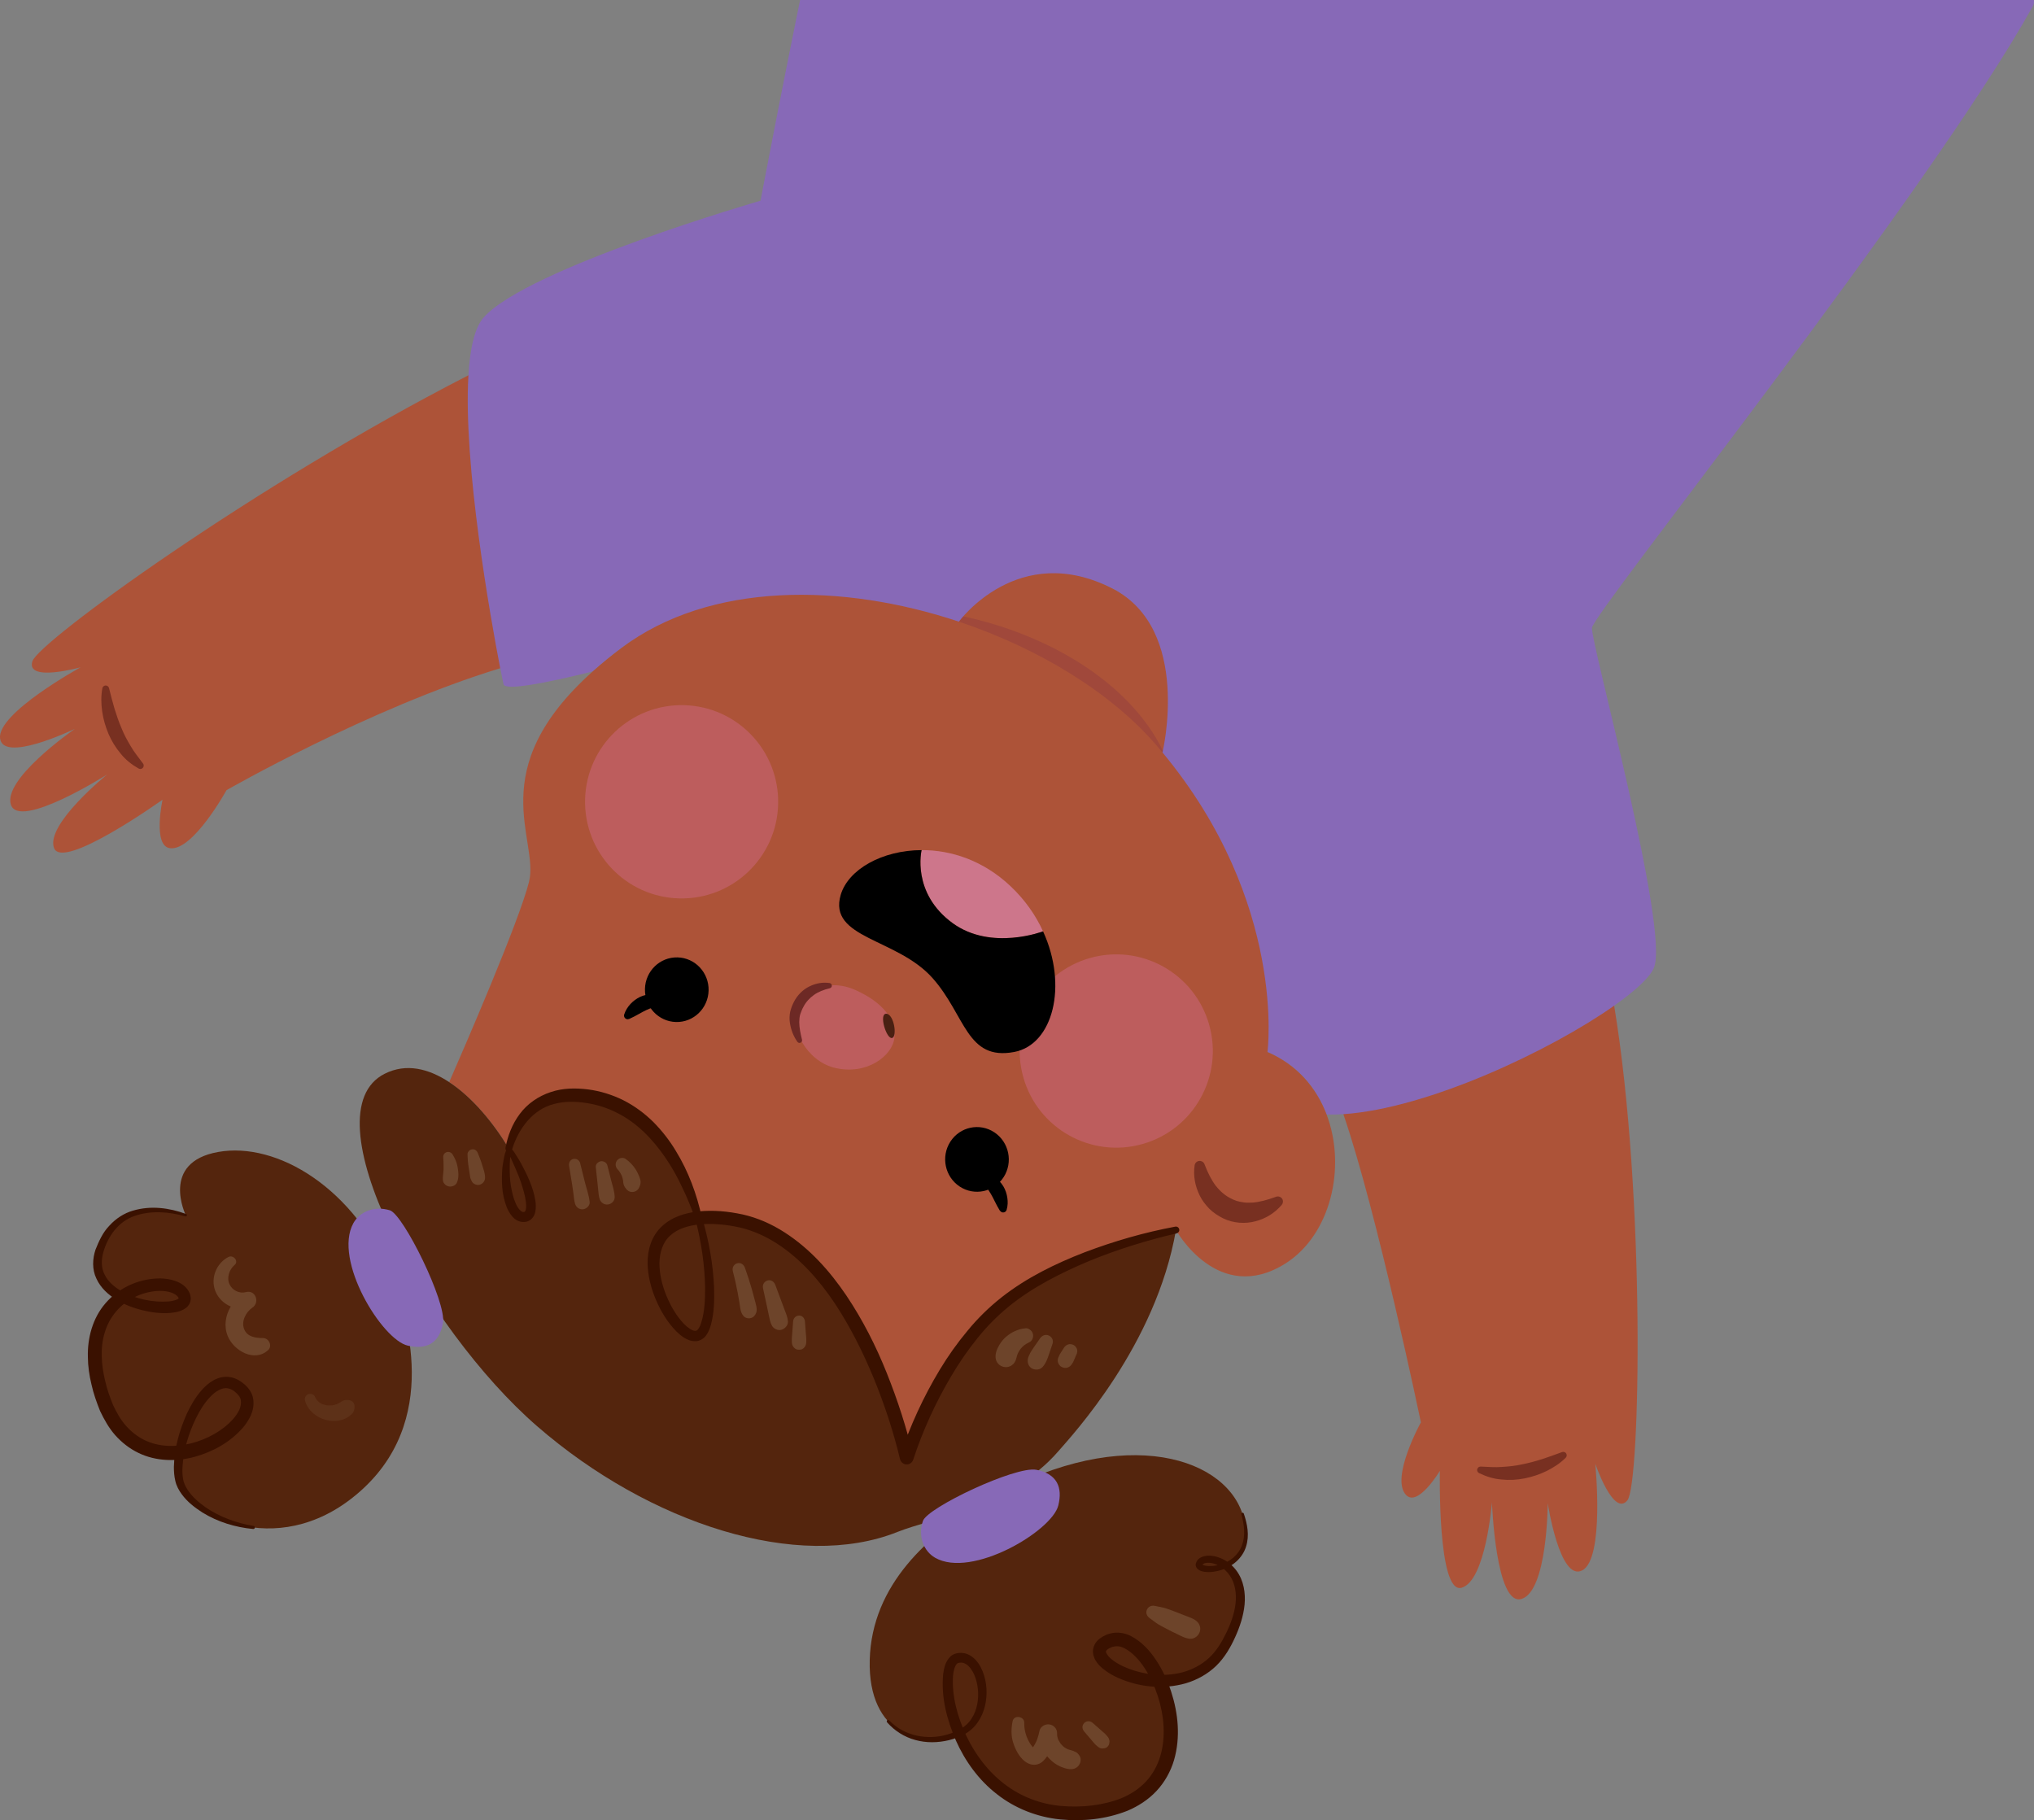 <svg width="219" height="196" viewBox="0 0 219 196" fill="none" xmlns="http://www.w3.org/2000/svg">
<rect x="0" y="0" width="219" height="196" fill="#808080" stroke="none"/>
<g clip-path="url(#clip0)">
<path d="M131.956 168.553C133.475 167.869 134.825 166.226 133.782 163.016C131.664 156.511 119.978 153.285 105.56 161.94C100.166 165.181 93.851 170.511 93.643 178.744C93.436 186.838 99.36 188.443 103.258 186.639C105.215 191.3 109.68 196.077 117.653 195.155C126.907 194.088 127.167 186.162 124.85 180.994C127.497 181.048 130.321 180.08 131.971 177.116C134.587 172.408 133.498 169.705 131.956 168.553Z" fill="#54250D"/>
<path d="M23.495 124.033C17.211 125.147 20.004 130.845 20.004 130.845C20.004 130.845 12.799 128.103 10.712 134.693C9.967 137.058 11.287 138.694 13.144 139.669C10.765 141.374 9.116 144.807 11.072 150.559C12.722 155.405 16.137 156.757 19.352 156.403C19.129 157.686 19.122 158.869 19.39 159.706C20.572 163.315 30.532 168.299 39.172 160.213C47.804 152.126 43.238 140.276 42.241 137.803C38.22 127.858 29.78 122.912 23.495 124.033Z" fill="#54250D"/>
<path d="M173.797 108.282C177.204 128.933 176.606 159.79 175.232 161.526C173.751 163.415 171.764 157.609 171.764 157.609C171.764 157.609 172.784 167.823 170.36 169.083C167.935 170.35 166.646 161.848 166.646 161.848C166.646 161.848 166.623 171.264 163.838 172.155C161.045 173.045 160.638 161.764 160.638 161.764C160.638 161.764 159.97 170.25 157.361 170.957C154.76 171.663 155.029 158.369 155.029 158.369C155.029 158.369 152.642 162.355 151.369 160.942C149.696 159.099 152.988 153.147 152.988 153.147C152.988 153.147 148.246 130.407 144.639 119.963C154.453 109.05 166.224 104.711 173.797 108.282Z" fill="#AD5338"/>
<path d="M8.049 78.484C7.581 78.7 0.322 82.132 0.008 79.498C-0.322 76.779 8.678 71.849 8.678 71.849C8.678 71.849 2.77 73.493 3.484 71.204C4.144 69.092 27.516 52.143 50.436 40.408C57.173 48.341 57.173 61.719 53.858 71.949C39.778 76.242 24.385 85.081 24.385 85.081C24.385 85.081 20.771 91.663 18.3 91.325C16.413 91.072 17.503 86.103 17.503 86.103C17.503 86.103 6.691 93.836 5.809 91.287C4.918 88.737 11.533 83.392 11.533 83.392C11.533 83.392 2.01 89.428 1.166 86.617C0.345 83.899 7.619 78.784 8.049 78.484Z" fill="#AD5338"/>
<path d="M144.639 119.963C144.018 120.001 143.412 120.017 142.836 120.001C141.746 117.129 139.659 114.641 136.467 113.274C136.467 113.274 135.953 98.659 122.502 82.455C122.502 82.455 128.357 67.787 119.809 63.386C109.627 58.141 101.224 70.091 101.224 70.091C87.275 68.125 76.448 62.618 66.933 69.753C65.774 70.621 64.739 71.473 63.818 72.295C58.807 73.539 54.395 74.399 54.219 73.677C54.173 73.485 54.042 72.878 53.866 71.949H53.858C52.799 66.496 49.86 49.939 50.436 40.408C50.605 37.521 51.103 35.278 52.07 34.188C56.766 28.881 81.888 21.608 81.888 21.608C81.888 21.608 93.574 -40.367 96.697 -41.343C101.37 -42.802 120.438 -49.529 167.659 -33.617C184.333 -27.995 221.233 -3.589 218.893 0.635C207.667 20.848 171.518 65.997 171.403 67.602C171.281 69.207 179.744 99.988 178.087 104.173C177.688 105.187 176.115 106.646 173.797 108.282C166.999 113.082 153.755 119.356 144.639 119.963Z" fill="#8769B7"/>
<path d="M142.836 120.002C141.746 117.129 139.659 114.641 136.467 113.274C136.467 113.274 138.616 97.223 125.165 81.019C125.165 81.019 128.357 67.787 119.809 63.386C109.627 58.141 103.243 66.934 103.243 66.934C90.712 62.757 76.448 62.618 66.933 69.753C65.774 70.621 64.739 71.473 63.818 72.295C51.894 82.962 58.094 90.388 56.958 94.95C55.899 99.197 49.96 112.867 48.364 116.515C50.889 118.174 53.175 120.969 54.786 123.665C55.654 120.117 58.362 116.891 64.224 118.204C70.14 119.533 73.586 125.377 75.22 131.145C75.22 131.145 75.22 131.145 75.228 131.145C76.118 131.053 77.154 131.068 78.351 131.206C92.393 132.842 97.626 156.964 97.626 156.964C97.626 156.964 100.825 146.428 107.747 140.56C114.66 134.701 126.615 132.443 126.615 132.443C126.615 132.443 131.158 140.614 138.409 136.037C143.235 132.988 145.008 125.723 142.836 120.002Z" fill="#AD5338"/>
<path d="M107.747 140.56C100.825 146.427 97.626 156.964 97.626 156.964C97.626 156.964 92.393 132.842 78.351 131.206C77.154 131.068 76.118 131.052 75.228 131.144C75.22 131.144 75.22 131.144 75.22 131.144C73.586 125.377 70.14 119.533 64.224 118.204C58.362 116.891 55.654 120.116 54.786 123.664C53.175 120.969 50.889 118.173 48.364 116.515C46.131 115.04 43.722 114.456 41.427 115.608C33.087 119.786 45.663 143.002 57.833 153.562C70.002 164.129 86.001 169.198 96.636 164.943C100.388 163.446 108.836 162.155 113.931 156.28C115.489 154.483 124.466 144.837 126.615 132.442C126.615 132.442 114.66 134.7 107.747 140.56Z" fill="#54250D"/>
<path opacity="0.13" d="M103.711 66.366C103.404 66.719 103.243 66.934 103.243 66.934C111.844 69.806 119.617 74.575 124.474 80.205C124.712 80.473 124.942 80.75 125.165 81.019C125.165 81.019 125.18 80.95 125.211 80.827C121.52 73.293 112.566 68.247 103.711 66.366Z" fill="#48004E"/>
<path d="M54.825 123.918C54.848 124.095 54.925 124.225 54.948 124.31C54.963 124.371 54.932 124.555 54.925 124.724C54.886 125.055 54.886 125.393 54.879 125.723C54.871 126.383 54.909 127.051 55.009 127.696C55.124 128.342 55.262 128.979 55.515 129.54C55.73 130.108 56.168 130.576 56.398 130.492C56.513 130.477 56.536 130.477 56.613 130.238C56.666 130.023 56.659 129.709 56.62 129.409C56.551 128.795 56.359 128.15 56.16 127.52C55.96 126.882 55.7 126.26 55.431 125.646C55.3 125.331 55.162 125.024 55.017 124.717L54.909 124.486C54.886 124.44 54.871 124.394 54.863 124.34C54.848 124.241 54.863 124.087 54.825 123.918ZM54.748 123.411C54.879 123.534 55.07 123.68 55.231 123.88C55.316 123.979 55.385 124.079 55.446 124.179L55.584 124.402C55.769 124.694 55.953 124.993 56.122 125.3C56.452 125.915 56.766 126.537 57.035 127.197C57.303 127.85 57.526 128.534 57.641 129.271C57.695 129.639 57.725 130.031 57.633 130.484C57.587 130.699 57.495 130.96 57.288 131.183C57.188 131.298 57.065 131.39 56.92 131.452C56.774 131.529 56.636 131.559 56.505 131.567C55.945 131.636 55.416 131.306 55.162 130.983C54.879 130.653 54.687 130.3 54.548 129.954C54.28 129.248 54.127 128.534 54.073 127.819C54.019 127.105 54.034 126.391 54.096 125.684C54.15 125.331 54.196 124.985 54.272 124.64C54.311 124.471 54.326 124.317 54.426 124.041C54.51 123.78 54.656 123.565 54.748 123.411Z" fill="#3A1100"/>
<path d="M74.867 131.245C74.437 130.077 73.985 128.918 73.44 127.819C72.926 126.706 72.32 125.631 71.629 124.632C70.263 122.636 68.552 120.869 66.442 119.825C65.398 119.287 64.278 118.934 63.104 118.757C61.946 118.581 60.764 118.565 59.667 118.865C57.441 119.41 55.845 121.438 55.139 123.757C55.078 123.949 54.879 124.056 54.679 124.003C54.495 123.949 54.395 123.765 54.426 123.588C54.664 122.313 55.139 121.038 55.96 119.948C56.766 118.85 57.971 118.02 59.283 117.59C60.603 117.137 61.999 117.137 63.311 117.298C64.623 117.467 65.936 117.874 67.133 118.473C68.33 119.08 69.412 119.886 70.355 120.816C71.284 121.76 72.097 122.797 72.765 123.918C74.13 126.138 75.021 128.58 75.565 131.068C75.611 131.268 75.481 131.46 75.289 131.506C75.113 131.521 74.936 131.421 74.867 131.245Z" fill="#3A1100"/>
<path d="M126.684 132.803C123.454 133.548 120.254 134.547 117.192 135.806C114.146 137.096 111.161 138.602 108.629 140.66C107.371 141.689 106.22 142.849 105.199 144.139C104.171 145.414 103.235 146.773 102.406 148.194C100.726 151.02 99.337 154.076 98.324 157.171C98.201 157.555 97.779 157.77 97.396 157.64C97.142 157.555 96.966 157.348 96.904 157.11C96.206 154.169 95.232 151.227 94.081 148.409C92.914 145.59 91.549 142.849 89.876 140.322C88.195 137.811 86.162 135.522 83.676 133.909C82.441 133.111 81.082 132.496 79.663 132.166C78.259 131.851 76.724 131.698 75.297 131.836H75.281H75.22H75.212H75.281C74.108 131.959 72.957 132.297 72.174 133.026C71.361 133.733 71.023 134.854 71 136.006C71 137.173 71.284 138.371 71.744 139.492C72.204 140.614 72.834 141.697 73.639 142.541C74.023 142.941 74.552 143.309 74.844 143.294C74.982 143.286 75.051 143.271 75.197 143.064C75.328 142.895 75.443 142.626 75.519 142.349C75.865 141.236 75.918 139.953 75.918 138.709C75.888 136.206 75.496 133.687 74.867 131.237V131.229C74.813 131.029 74.936 130.837 75.128 130.784C75.32 130.738 75.512 130.845 75.573 131.037C76.31 133.518 76.785 136.083 76.885 138.686C76.916 139.992 76.908 141.305 76.54 142.657C76.486 142.826 76.448 142.994 76.363 143.171C76.287 143.34 76.218 143.517 76.087 143.686C75.911 144.031 75.381 144.423 74.875 144.408C74.376 144.415 73.977 144.231 73.662 144.031C73.332 143.832 73.072 143.593 72.818 143.348C71.844 142.349 71.153 141.19 70.624 139.953C70.102 138.717 69.749 137.396 69.726 135.998C69.726 135.299 69.818 134.585 70.064 133.894C70.302 133.203 70.716 132.55 71.261 132.043C72.358 131.006 73.808 130.599 75.143 130.438H75.197H75.212H75.22H75.151C76.808 130.269 78.389 130.423 79.993 130.768C81.589 131.129 83.1 131.805 84.459 132.681C87.19 134.432 89.354 136.866 91.119 139.477C92.884 142.104 94.311 144.922 95.477 147.833C96.644 150.751 97.61 153.708 98.332 156.795L96.92 156.741C98.009 153.47 99.429 150.39 101.194 147.464C102.076 146.005 103.066 144.607 104.163 143.294C105.245 141.965 106.488 140.752 107.839 139.684C110.555 137.55 113.647 136.052 116.793 134.831C119.962 133.633 123.2 132.696 126.538 132.074C126.738 132.035 126.93 132.166 126.968 132.366C127.006 132.558 126.884 132.742 126.692 132.788L126.684 132.803Z" fill="#3A1100"/>
<path d="M168.58 156.956C167.973 157.563 167.283 158.001 166.538 158.377C165.794 158.746 164.996 159.007 164.175 159.176C163.354 159.345 162.502 159.391 161.658 159.299C160.814 159.237 159.993 158.968 159.249 158.607C159.065 158.515 158.988 158.292 159.08 158.116C159.149 157.978 159.287 157.901 159.425 157.909H159.464C160.239 157.939 160.968 158.008 161.704 157.947C162.433 157.901 163.162 157.832 163.876 157.67C164.597 157.532 165.311 157.333 166.024 157.11C166.73 156.879 167.459 156.618 168.158 156.357L168.188 156.35C168.38 156.28 168.595 156.373 168.664 156.565C168.718 156.703 168.679 156.856 168.58 156.956Z" fill="#783021"/>
<path opacity="0.42" d="M89.899 114.979C93.321 115.8 96.076 113.688 96.298 111.768C96.529 109.856 95.101 107.936 92.109 106.6C89.055 105.233 86.3 106.754 85.648 108.958C85.165 110.57 86.715 114.211 89.899 114.979Z" fill="#D56B8F"/>
<path d="M95.424 109.15C94.595 109.135 95.439 111.899 96.045 111.761C96.644 111.631 96.245 109.173 95.424 109.15Z" fill="#492012"/>
<path d="M89.308 106.416C88.717 106.554 88.111 106.784 87.643 107.122C87.167 107.46 86.776 107.883 86.507 108.405C86.362 108.651 86.254 108.958 86.162 109.211C86.085 109.457 86.062 109.749 86.055 110.041C86.055 110.64 86.193 111.292 86.346 111.914L86.354 111.938C86.392 112.091 86.3 112.245 86.154 112.283C86.039 112.314 85.924 112.268 85.855 112.176C85.433 111.569 85.165 110.901 85.049 110.133C84.988 109.756 84.996 109.349 85.08 108.935C85.18 108.535 85.31 108.197 85.495 107.844C85.855 107.153 86.438 106.554 87.137 106.216C87.835 105.87 88.572 105.732 89.331 105.847C89.485 105.87 89.584 106.016 89.561 106.17C89.546 106.285 89.454 106.377 89.354 106.4L89.308 106.416Z" fill="#6D2925"/>
<path d="M76.294 106.646C76.248 108.566 74.683 110.087 72.788 110.041C70.892 109.995 69.396 108.397 69.442 106.477C69.488 104.558 71.054 103.037 72.949 103.083C74.844 103.129 76.341 104.727 76.294 106.646Z" fill="black"/>
<path d="M67.793 109.688C68.475 109.388 69.043 109.004 69.58 108.759C69.841 108.628 70.094 108.544 70.348 108.467C70.601 108.413 70.862 108.39 71.222 108.39H71.299C71.514 108.39 71.691 108.213 71.691 107.998C71.691 107.898 71.66 107.814 71.599 107.745C71.299 107.384 70.831 107.13 70.332 107.077C69.834 107.023 69.343 107.146 68.928 107.33C68.514 107.53 68.161 107.799 67.869 108.113C67.578 108.436 67.355 108.782 67.209 109.219C67.14 109.434 67.255 109.657 67.463 109.726C67.555 109.757 67.654 109.749 67.739 109.711L67.793 109.688Z" fill="black"/>
<path d="M102.322 122.927C101.286 124.54 101.739 126.698 103.319 127.75C104.908 128.802 107.033 128.349 108.061 126.744C109.097 125.131 108.645 122.973 107.064 121.921C105.483 120.869 103.358 121.314 102.322 122.927Z" fill="black"/>
<path d="M107.639 130.33C107.24 129.685 106.987 129.048 106.68 128.541C106.534 128.28 106.381 128.065 106.212 127.858C106.036 127.666 105.828 127.497 105.529 127.289L105.468 127.243C105.291 127.12 105.245 126.875 105.368 126.69C105.422 126.613 105.499 126.56 105.583 126.529C106.028 126.406 106.557 126.468 107.002 126.706C107.448 126.951 107.777 127.328 108.023 127.719C108.261 128.119 108.399 128.549 108.46 128.971C108.522 129.401 108.514 129.816 108.384 130.261C108.322 130.476 108.1 130.592 107.893 130.53C107.8 130.499 107.724 130.438 107.67 130.361L107.639 130.33Z" fill="black"/>
<path opacity="0.42" d="M62.997 86.064C62.851 91.809 67.386 96.586 73.125 96.732C78.865 96.878 83.638 92.339 83.783 86.594C83.929 80.85 79.394 76.073 73.655 75.927C67.915 75.781 63.142 80.32 62.997 86.064Z" fill="#D56B8F"/>
<path opacity="0.42" d="M123.028 123.174C128.552 121.603 131.757 115.848 130.187 110.32C128.617 104.791 122.867 101.584 117.343 103.155C111.82 104.726 108.615 110.481 110.185 116.01C111.755 121.538 117.505 124.745 123.028 123.174Z" fill="#D56B8F"/>
<path d="M138.002 129.732C137.265 130.592 136.329 131.183 135.201 131.49C134.089 131.797 132.769 131.713 131.687 131.175C131.15 130.907 130.643 130.576 130.214 130.154C129.799 129.724 129.431 129.255 129.178 128.733C128.664 127.689 128.464 126.598 128.625 125.469C128.671 125.17 128.948 124.955 129.255 125.001C129.462 125.032 129.623 125.17 129.692 125.354L129.723 125.439C130.03 126.245 130.436 127.067 130.912 127.689C131.411 128.311 131.979 128.795 132.661 129.102C132.823 129.194 132.999 129.232 133.168 129.309C133.344 129.34 133.513 129.409 133.697 129.424C134.058 129.517 134.434 129.486 134.833 129.486C135.616 129.432 136.49 129.186 137.311 128.887L137.396 128.856C137.687 128.749 138.002 128.902 138.109 129.186C138.171 129.378 138.125 129.586 138.002 129.732Z" fill="#783021"/>
<path d="M108.79 95.403C110.363 96.885 111.522 98.559 112.305 100.28C112.305 100.28 106.734 102.415 102.583 99.404C98.102 96.148 99.23 91.532 99.23 91.532C102.368 91.517 105.844 92.623 108.79 95.403Z" fill="#CD768B"/>
<path d="M112.305 100.279C114.998 106.139 113.379 112.475 109.205 113.266C104.064 114.241 103.972 109.334 100.419 105.325C96.59 100.994 89.132 101.07 90.52 96.347C91.326 93.621 94.963 91.548 99.23 91.532C99.23 91.532 98.102 96.148 102.583 99.404C106.734 102.414 112.305 100.279 112.305 100.279Z" fill="black"/>
<path d="M11.748 74.123C11.932 74.852 12.116 75.597 12.331 76.311C12.553 77.026 12.791 77.725 13.083 78.4C13.351 79.084 13.704 79.721 14.08 80.351C14.449 80.996 14.917 81.549 15.377 82.179L15.4 82.21C15.523 82.371 15.484 82.609 15.323 82.724C15.2 82.816 15.047 82.816 14.924 82.747C14.203 82.34 13.52 81.81 12.998 81.15C12.454 80.505 12.008 79.775 11.678 79.007C11.356 78.231 11.118 77.425 11.003 76.603C10.888 75.781 10.865 74.96 11.019 74.115C11.057 73.915 11.249 73.777 11.448 73.816C11.594 73.846 11.709 73.954 11.74 74.092L11.748 74.123Z" fill="#783021"/>
<path d="M100.68 167.723C104.624 169.989 113.264 164.859 113.947 162.094C114.43 160.151 113.824 158.692 111.583 158.254C109.343 157.824 99.836 162.324 99.368 163.768C98.823 165.419 99.437 167.001 100.68 167.723Z" fill="#8769B7"/>
<path d="M38.044 131.705C35.849 135.691 41.128 144.246 43.898 144.884C45.847 145.337 47.297 144.699 47.696 142.449C48.088 140.199 43.43 130.768 41.98 130.315C40.315 129.808 38.742 130.446 38.044 131.705Z" fill="#8769B7"/>
<path d="M95.746 185.241C97.334 186.915 99.851 187.391 101.992 186.761C103.066 186.447 104.087 185.924 104.631 185.003C105.207 184.104 105.391 182.975 105.291 181.9C105.238 181.363 105.115 180.833 104.908 180.349C104.701 179.873 104.401 179.427 104.041 179.197C103.864 179.082 103.672 179.013 103.488 179.013C103.396 179.02 103.296 179.02 103.197 179.051C103.135 179.059 103.112 179.082 103.097 179.097C103.081 179.12 103.051 179.097 103.028 179.143C102.813 179.351 102.652 179.903 102.613 180.418C102.46 182.584 103.097 184.872 104.041 186.892C105.007 188.927 106.396 190.755 108.161 192.099C109.918 193.451 112.044 194.257 114.254 194.449C116.456 194.641 118.773 194.403 120.784 193.596C121.773 193.174 122.679 192.583 123.392 191.815C124.106 191.047 124.62 190.11 124.927 189.088C125.541 187.038 125.341 184.734 124.666 182.63C124.321 181.578 123.86 180.556 123.262 179.642C122.679 178.728 121.911 177.914 121.083 177.469C120.661 177.262 120.254 177.2 119.886 177.3L119.748 177.331L119.594 177.4C119.487 177.446 119.387 177.492 119.318 177.546C119.141 177.653 119.103 177.745 119.088 177.792C119.011 177.853 119.249 178.298 119.617 178.598C119.985 178.92 120.454 179.189 120.937 179.42C122.901 180.318 125.242 180.602 127.336 180.057C128.372 179.765 129.347 179.266 130.145 178.536C130.943 177.807 131.518 176.87 132.017 175.841C132.516 174.827 132.899 173.76 133.03 172.677C133.153 171.602 132.999 170.488 132.408 169.636C132.117 169.206 131.725 168.845 131.273 168.599C130.828 168.353 130.291 168.207 129.838 168.284C129.631 168.307 129.447 168.468 129.447 168.491C129.454 168.445 129.393 168.407 129.47 168.476C129.539 168.522 129.654 168.553 129.776 168.576C130.268 168.668 130.843 168.607 131.357 168.461C132.416 168.176 133.344 167.432 133.72 166.387C134.119 165.35 133.966 164.152 133.659 163.054C133.636 162.985 133.674 162.908 133.751 162.885C133.82 162.862 133.897 162.9 133.92 162.97C134.296 164.083 134.549 165.327 134.158 166.533C133.782 167.746 132.723 168.66 131.541 169.029C130.95 169.221 130.329 169.321 129.661 169.236C129.493 169.206 129.324 169.175 129.132 169.067C129.04 169.006 128.94 168.952 128.848 168.814C128.756 168.706 128.71 168.484 128.756 168.345C128.917 167.785 129.347 167.647 129.692 167.547C130.406 167.408 131.058 167.593 131.649 167.869C132.232 168.161 132.746 168.591 133.13 169.113C133.92 170.173 134.119 171.54 134.004 172.769C133.882 174.013 133.483 175.188 132.984 176.286C132.493 177.369 131.856 178.483 130.943 179.366C130.03 180.249 128.886 180.879 127.682 181.24C125.249 181.931 122.663 181.67 120.377 180.656C119.801 180.395 119.241 180.08 118.719 179.642C118.459 179.42 118.205 179.182 117.99 178.828C117.875 178.675 117.799 178.444 117.73 178.237C117.676 177.991 117.645 177.745 117.714 177.477C117.829 176.954 118.19 176.563 118.505 176.363C118.666 176.24 118.835 176.156 118.996 176.079C119.149 175.994 119.326 175.933 119.525 175.887C120.292 175.672 121.106 175.826 121.727 176.133C122.978 176.778 123.83 177.768 124.513 178.805C125.196 179.85 125.717 180.979 126.101 182.146C126.853 184.473 127.122 187.046 126.408 189.511C126.047 190.732 125.403 191.892 124.52 192.836C123.638 193.781 122.533 194.487 121.382 194.971C119.034 195.893 116.571 196.131 114.123 195.893C111.675 195.647 109.274 194.71 107.332 193.174C105.376 191.661 103.903 189.611 102.92 187.399C101.961 185.172 101.317 182.791 101.547 180.272C101.647 179.65 101.723 178.967 102.353 178.337C102.498 178.199 102.79 178.053 102.951 178.03C103.135 177.976 103.335 177.96 103.527 177.968C103.926 177.976 104.309 178.129 104.608 178.344C105.215 178.775 105.56 179.374 105.805 179.965C106.043 180.564 106.174 181.186 106.212 181.816C106.281 183.068 106.02 184.365 105.284 185.425C104.923 185.955 104.432 186.401 103.88 186.708C103.319 187.007 102.759 187.222 102.161 187.368C100.979 187.652 99.721 187.675 98.547 187.345C97.373 187.03 96.306 186.347 95.516 185.448C95.454 185.379 95.462 185.279 95.531 185.218C95.593 185.172 95.692 185.172 95.746 185.241Z" fill="#3A1100"/>
<path d="M27.263 164.628C25.352 164.452 23.449 163.876 21.784 162.847C20.963 162.317 20.165 161.71 19.559 160.873C19.26 160.466 18.991 159.975 18.876 159.452C18.753 158.938 18.723 158.431 18.723 157.932C18.769 155.927 19.313 154.023 20.111 152.226C20.533 151.335 21.024 150.459 21.715 149.676C22.06 149.292 22.452 148.923 22.951 148.639C23.442 148.355 24.071 148.178 24.7 148.263C25.337 148.347 25.874 148.67 26.296 149.031C26.718 149.384 27.155 149.945 27.255 150.59C27.37 151.227 27.24 151.849 27.017 152.372C26.779 152.878 26.488 153.347 26.135 153.739C24.746 155.321 22.912 156.311 20.963 156.857C19.014 157.386 16.797 157.363 14.886 156.426C13.934 155.966 13.09 155.298 12.4 154.522C11.709 153.739 11.21 152.832 10.773 151.918C10.397 150.974 10.067 150.052 9.852 149.077C9.614 148.109 9.469 147.111 9.461 146.097C9.407 144.085 9.967 141.912 11.372 140.307C12.761 138.702 14.778 137.757 16.873 137.657C17.403 137.626 17.94 137.672 18.477 137.803C19.014 137.941 19.582 138.164 20.042 138.655C20.265 138.909 20.464 139.201 20.526 139.646C20.564 139.869 20.518 140.13 20.418 140.353C20.357 140.453 20.296 140.552 20.219 140.645C20.15 140.729 20.073 140.783 19.996 140.844C19.375 141.274 18.845 141.297 18.316 141.366C17.272 141.443 16.275 141.305 15.3 141.067C14.334 140.821 13.39 140.468 12.515 139.93C11.656 139.4 10.835 138.671 10.382 137.672C9.898 136.689 9.96 135.514 10.282 134.555C10.65 133.633 11.065 132.696 11.786 131.959C12.461 131.214 13.344 130.63 14.303 130.354C16.229 129.778 18.239 130.046 20.042 130.715C20.111 130.738 20.15 130.814 20.119 130.884C20.096 130.953 20.019 130.983 19.958 130.968H19.943C18.162 130.446 16.198 130.323 14.495 130.922C12.753 131.513 11.625 133.095 11.126 134.816C10.896 135.645 10.881 136.521 11.272 137.25C11.625 137.987 12.308 138.579 13.067 139.009C14.594 139.869 16.497 140.268 18.208 140.122C18.607 140.084 19.068 139.961 19.214 139.823C19.306 139.738 19.237 139.815 19.237 139.792C19.237 139.761 19.175 139.639 19.076 139.539C18.669 139.124 17.756 138.94 16.935 139.001C15.239 139.109 13.559 139.93 12.477 141.236C11.372 142.534 10.896 144.277 10.957 146.043C10.973 146.927 11.111 147.825 11.326 148.701C11.525 149.584 11.84 150.452 12.17 151.273C12.546 152.072 12.975 152.848 13.543 153.493C14.111 154.138 14.778 154.668 15.538 155.044C17.058 155.797 18.884 155.843 20.587 155.405C22.283 154.967 23.948 154.076 25.084 152.802C25.375 152.494 25.59 152.141 25.767 151.796C25.92 151.442 25.974 151.104 25.935 150.805C25.905 150.498 25.728 150.244 25.444 149.983C25.16 149.714 24.846 149.53 24.531 149.484C23.91 149.361 23.165 149.814 22.59 150.452C21.991 151.081 21.516 151.865 21.109 152.679C20.311 154.315 19.758 156.135 19.651 157.939C19.628 158.385 19.636 158.838 19.712 159.253C19.781 159.667 19.958 160.036 20.203 160.412C20.679 161.15 21.393 161.764 22.137 162.294C23.656 163.331 25.452 163.999 27.301 164.298C27.386 164.314 27.447 164.39 27.439 164.483C27.424 164.582 27.347 164.636 27.263 164.628Z" fill="#3A1100"/>
<path opacity="0.15" d="M28.314 144.07C27.539 144.07 26.634 143.955 26.296 143.133C25.943 142.296 26.465 141.274 27.178 140.791C28.007 140.23 27.516 138.848 26.48 139.124C25.79 139.308 25.03 138.955 24.715 138.287C24.378 137.573 24.685 136.69 25.252 136.206C25.751 135.783 25.114 135.069 24.585 135.346C23.288 136.014 22.651 137.634 23.181 138.994C23.488 139.785 24.109 140.361 24.846 140.675C24.278 141.628 24.086 142.787 24.523 143.862C25.176 145.444 27.393 146.704 28.859 145.375C29.365 144.93 28.959 144.07 28.314 144.07Z" fill="#FFFBD2"/>
<g opacity="0.15">
<path opacity="0.38" d="M36.287 151.173C36.279 151.173 36.271 151.181 36.256 151.189C36.264 151.189 36.264 151.189 36.264 151.181C36.279 151.173 36.287 151.173 36.287 151.173Z" fill="#FFFBD2"/>
<path opacity="0.38" d="M37.353 150.743C37.384 150.736 37.391 150.736 37.33 150.736C37.154 150.736 37 150.774 36.847 150.859C36.77 150.905 36.693 150.959 36.616 151.005C36.532 151.058 36.448 151.097 36.355 151.143C36.333 151.151 36.309 151.166 36.286 151.174C36.333 151.158 36.348 151.151 36.271 151.181C36.256 151.189 36.233 151.197 36.217 151.212C36.233 151.204 36.248 151.197 36.263 151.189C36.179 151.22 36.087 151.243 36.002 151.266C35.949 151.281 35.895 151.281 35.849 151.296C35.78 151.304 35.818 151.304 35.964 151.281C35.895 151.289 35.826 151.296 35.765 151.312C35.757 151.312 35.749 151.312 35.742 151.312C35.696 151.319 35.65 151.319 35.603 151.319C35.504 151.327 35.404 151.319 35.304 151.319C35.274 151.319 35.243 151.312 35.212 151.312C35.197 151.312 35.181 151.304 35.174 151.304C35.082 151.289 34.997 151.266 34.905 151.243C34.859 151.227 34.821 151.212 34.775 151.204C34.752 151.197 34.729 151.189 34.706 151.181C34.698 151.181 34.698 151.181 34.69 151.174C34.66 151.158 34.637 151.151 34.606 151.135C34.568 151.112 34.529 151.089 34.491 151.066C34.453 151.043 34.414 151.02 34.376 150.989C34.361 150.974 34.361 150.974 34.345 150.966C34.276 150.905 34.199 150.843 34.138 150.767C34.107 150.736 34.077 150.697 34.053 150.667C34.153 150.782 34.061 150.667 34.046 150.644C33.984 150.551 33.938 150.459 33.892 150.36C33.777 150.106 33.417 150.022 33.171 150.121C32.91 150.237 32.764 150.521 32.841 150.797C33.125 151.857 34.061 152.617 35.097 152.886C35.657 153.032 36.233 153.04 36.793 152.878C37.069 152.802 37.338 152.679 37.568 152.502C37.752 152.364 37.928 152.241 38.044 152.034C38.151 151.842 38.174 151.619 38.174 151.404C38.166 150.943 37.752 150.705 37.353 150.743Z" fill="#FFFBD2"/>
</g>
<path opacity="0.15" d="M49.254 125.584C49.17 125.116 48.97 124.694 48.725 124.294C48.579 124.064 48.295 123.964 48.042 124.072C47.773 124.187 47.689 124.44 47.727 124.717C47.712 124.578 47.719 124.686 47.727 124.717C47.735 124.755 47.735 124.786 47.735 124.824C47.742 124.893 47.742 124.962 47.75 125.039C47.758 125.193 47.75 125.339 47.758 125.492C47.773 125.792 47.758 126.091 47.719 126.391C47.727 126.322 47.742 126.245 47.75 126.176C47.727 126.345 47.696 126.506 47.689 126.675C47.689 126.729 47.681 126.775 47.681 126.829C47.673 126.944 47.689 127.059 47.704 127.174C47.719 127.297 47.827 127.443 47.911 127.527C48.034 127.65 48.203 127.727 48.372 127.75C48.671 127.789 49.032 127.65 49.177 127.366C49.446 126.813 49.361 126.153 49.254 125.584Z" fill="#FFFBD2"/>
<path opacity="0.15" d="M51.901 125.392C51.779 124.97 51.61 124.563 51.449 124.156C51.341 123.887 51.126 123.71 50.827 123.749C50.566 123.787 50.321 124.025 50.336 124.31C50.351 124.532 50.367 124.755 50.374 124.978C50.39 125.239 50.436 125.5 50.474 125.761C50.505 125.976 50.543 126.199 50.574 126.414C50.589 126.521 50.605 126.621 50.62 126.729C50.651 126.898 50.727 127.051 50.804 127.205C50.95 127.489 51.356 127.65 51.663 127.558C51.986 127.451 52.216 127.174 52.224 126.821C52.239 126.337 52.039 125.853 51.901 125.392Z" fill="#FFFBD2"/>
<path opacity="0.15" d="M62.966 127.251C62.797 126.575 62.628 125.899 62.46 125.223C62.383 124.901 62.022 124.709 61.708 124.793C61.362 124.886 61.224 125.216 61.278 125.546C61.385 126.222 61.493 126.905 61.608 127.581C61.669 127.957 61.692 128.103 61.738 128.48C61.784 128.856 61.815 129.255 61.922 129.624C62.038 130.008 62.406 130.254 62.797 130.2C63.15 130.154 63.534 129.808 63.488 129.417C63.411 128.672 63.142 127.965 62.966 127.251Z" fill="#FFFBD2"/>
<path opacity="0.15" d="M65.805 127.098C65.667 126.56 65.537 126.022 65.398 125.493C65.322 125.185 64.999 124.993 64.7 125.032C64.416 125.07 64.109 125.347 64.148 125.661C64.209 126.207 64.263 126.752 64.324 127.297C64.355 127.574 64.386 127.842 64.409 128.119C64.447 128.449 64.455 128.779 64.562 129.094C64.693 129.486 65.053 129.747 65.468 129.686C65.859 129.632 66.204 129.286 66.181 128.872C66.166 128.273 65.951 127.674 65.805 127.098Z" fill="#FFFBD2"/>
<path opacity="0.15" d="M68.844 126.721C68.736 126.452 68.621 126.199 68.475 125.961C68.184 125.484 67.8 125.093 67.347 124.77C67.209 124.67 66.956 124.647 66.803 124.701C66.649 124.747 66.534 124.832 66.434 124.955C66.22 125.239 66.243 125.63 66.488 125.891C66.542 125.945 66.588 126.007 66.642 126.068C66.757 126.229 66.864 126.406 66.948 126.59C67.01 126.759 67.056 126.928 67.087 127.105C67.094 127.235 67.102 127.374 67.14 127.497C67.171 127.612 67.209 127.727 67.278 127.819C67.34 127.911 67.417 127.996 67.486 128.08C67.447 128.034 67.409 127.988 67.378 127.942C67.447 128.065 67.547 128.157 67.67 128.234C67.793 128.311 67.931 128.341 68.076 128.341C68.36 128.341 68.637 128.188 68.775 127.942C68.89 127.727 68.974 127.512 68.974 127.266C68.966 127.066 68.913 126.897 68.844 126.721Z" fill="#FFFBD2"/>
<path opacity="0.15" d="M81.236 139.869C81.144 139.5 81.044 139.132 80.937 138.763C80.714 137.995 80.469 137.242 80.2 136.49C80.077 136.144 79.74 135.914 79.371 136.021C79.011 136.121 78.811 136.497 78.903 136.851C79.103 137.619 79.279 138.402 79.425 139.178C79.494 139.554 79.563 139.93 79.625 140.314C79.701 140.806 79.717 141.32 80.062 141.704C80.246 141.919 80.584 141.988 80.852 141.912C81.144 141.827 81.313 141.62 81.42 141.343C81.574 140.921 81.343 140.299 81.236 139.869Z" fill="#FFFBD2"/>
<path opacity="0.15" d="M84.512 141.121C84.397 140.821 84.29 140.522 84.175 140.222C83.945 139.6 83.707 138.978 83.477 138.348C83.354 138.01 83.008 137.749 82.632 137.872C82.264 137.995 82.072 138.341 82.157 138.717L82.579 140.668L82.778 141.605C82.863 141.996 82.924 142.403 83.124 142.749C83.315 143.087 83.776 143.294 84.159 143.171C84.528 143.048 84.858 142.695 84.835 142.288C84.812 141.866 84.658 141.505 84.512 141.121Z" fill="#FFFBD2"/>
<path opacity="0.15" d="M86.753 143.424C86.722 143.048 86.699 142.664 86.669 142.288C86.646 141.958 86.392 141.635 86.032 141.65C85.663 141.666 85.418 141.935 85.395 142.288C85.364 142.664 85.341 143.048 85.31 143.424C85.28 143.801 85.234 144.185 85.264 144.561C85.28 144.738 85.318 144.884 85.433 145.03C85.525 145.152 85.679 145.283 85.832 145.306C85.978 145.329 86.093 145.329 86.239 145.306C86.4 145.283 86.546 145.152 86.638 145.03C86.745 144.884 86.791 144.745 86.807 144.561C86.837 144.185 86.784 143.808 86.753 143.424Z" fill="#FFFBD2"/>
<path opacity="0.15" d="M111 143.256C110.854 143.118 110.632 142.987 110.425 143.018C110.218 143.048 110.01 143.071 109.803 143.125C109.596 143.187 109.404 143.271 109.205 143.356C108.875 143.502 108.575 143.724 108.299 143.955C108.023 144.193 107.785 144.5 107.601 144.807C107.325 145.26 107.087 145.867 107.233 146.397C107.348 146.819 107.724 147.134 108.153 147.188C108.353 147.219 108.537 147.196 108.729 147.111C108.821 147.088 108.905 147.034 108.974 146.965C109.097 146.888 109.189 146.781 109.258 146.65C109.381 146.489 109.435 146.212 109.489 146.013C109.519 145.921 109.55 145.829 109.581 145.744C109.665 145.567 109.765 145.398 109.88 145.237C109.995 145.099 110.125 144.968 110.264 144.853C110.425 144.738 110.586 144.63 110.77 144.554C110.732 144.569 110.693 144.584 110.655 144.6C110.847 144.523 111.031 144.423 111.131 144.231C111.215 144.062 111.253 143.893 111.23 143.709C111.2 143.555 111.131 143.371 111 143.256Z" fill="#FFFBD2"/>
<path opacity="0.15" d="M113.264 144.093C113.172 143.955 113.064 143.855 112.911 143.793C112.558 143.64 112.205 143.793 111.99 144.093C111.768 144.415 111.537 144.738 111.315 145.06C111.2 145.222 111.1 145.383 110.993 145.552C110.939 145.636 110.9 145.721 110.862 145.813C110.793 145.967 110.709 146.113 110.678 146.282C110.64 146.497 110.64 146.689 110.724 146.896C110.801 147.08 110.931 147.249 111.108 147.341C111.468 147.533 111.952 147.51 112.243 147.195C112.604 146.811 112.796 146.274 112.957 145.775C113.08 145.406 113.21 145.03 113.333 144.661C113.394 144.492 113.364 144.239 113.264 144.093Z" fill="#FFFBD2"/>
<path opacity="0.15" d="M115.965 145.291C115.942 145.191 115.896 145.106 115.827 145.03C115.773 144.945 115.704 144.884 115.612 144.83C115.435 144.738 115.22 144.692 115.021 144.753C114.829 144.815 114.676 144.93 114.561 145.106C114.461 145.26 114.361 145.421 114.261 145.575C114.215 145.652 114.162 145.728 114.116 145.805C114.069 145.882 114.031 145.982 114 146.066C113.939 146.158 113.908 146.258 113.901 146.366C113.878 146.473 113.878 146.581 113.916 146.688C113.939 146.796 113.993 146.888 114.062 146.965C114.115 147.049 114.192 147.126 114.292 147.172C114.476 147.272 114.706 147.318 114.914 147.257C115.121 147.188 115.282 147.072 115.397 146.888C115.443 146.811 115.497 146.734 115.543 146.658C115.589 146.573 115.619 146.481 115.658 146.397C115.735 146.228 115.811 146.051 115.88 145.882C115.934 145.798 115.965 145.698 115.972 145.598C116.003 145.49 115.995 145.39 115.965 145.291Z" fill="#FFFBD2"/>
<path opacity="0.15" d="M116.233 189.05C116.134 188.889 116.018 188.758 115.857 188.658C115.596 188.551 115.55 188.528 115.719 188.597C115.627 188.543 115.535 188.505 115.435 188.482C115.282 188.443 115.128 188.397 114.975 188.351C114.944 188.336 114.906 188.32 114.875 188.297C114.806 188.259 114.729 188.221 114.66 188.174C114.637 188.159 114.561 188.098 114.538 188.09C114.492 188.052 114.453 188.013 114.415 187.975C114.353 187.921 114.3 187.86 114.246 187.798C114.231 187.783 114.223 187.775 114.208 187.76C114.2 187.752 114.2 187.744 114.192 187.737C114.1 187.598 114.023 187.46 113.939 187.314C113.931 187.299 113.931 187.291 113.924 187.284C113.924 187.276 113.916 187.261 113.916 187.245C113.893 187.168 113.87 187.092 113.847 187.007C113.839 186.969 113.832 186.923 113.824 186.884C113.824 186.792 113.816 186.708 113.816 186.615C113.824 186.132 113.448 185.732 112.98 185.671C112.535 185.609 112.021 185.894 111.921 186.362C111.867 186.638 111.798 186.907 111.706 187.176C111.683 187.237 111.66 187.299 111.637 187.36C111.629 187.383 111.629 187.383 111.629 187.391C111.629 187.399 111.629 187.399 111.622 187.414C111.568 187.537 111.507 187.652 111.445 187.767C111.376 187.898 111.299 188.021 111.223 188.144C111.215 188.128 111.2 188.121 111.192 188.105C110.916 187.806 110.686 187.368 110.532 186.969C110.356 186.485 110.264 186.009 110.279 185.494C110.302 184.788 109.174 184.611 109.028 185.325C108.875 186.07 108.852 186.884 109.082 187.614C109.312 188.336 109.703 189.127 110.302 189.611C110.716 189.948 111.223 190.11 111.745 189.956C112.19 189.818 112.489 189.457 112.75 189.096C112.819 189.188 112.895 189.273 112.98 189.357C113.302 189.695 113.693 189.987 114.116 190.179C114.714 190.448 115.589 190.732 116.103 190.14C116.348 189.856 116.456 189.411 116.233 189.05Z" fill="#FFFBD2"/>
<path opacity="0.15" d="M119.448 187.406C119.418 187.207 119.333 187.069 119.203 186.923C119.134 186.846 119.072 186.769 118.996 186.692C118.85 186.554 118.696 186.431 118.551 186.301C118.251 186.039 117.96 185.778 117.661 185.517C117.53 185.402 117.377 185.325 117.2 185.325C117.039 185.325 116.855 185.394 116.74 185.517C116.625 185.64 116.54 185.801 116.548 185.978C116.556 186.155 116.625 186.301 116.74 186.439C117.001 186.738 117.254 187.038 117.515 187.345C117.637 187.491 117.76 187.644 117.891 187.783C117.96 187.86 118.037 187.921 118.113 187.99C118.228 188.098 118.359 188.19 118.505 188.236C118.597 188.259 118.696 188.267 118.796 188.251C118.965 188.236 119.134 188.197 119.257 188.059C119.287 188.013 119.326 187.975 119.356 187.929C119.418 187.829 119.441 187.721 119.448 187.598C119.464 187.529 119.464 187.491 119.448 187.406Z" fill="#FFFBD2"/>
<path opacity="0.15" d="M128.932 174.643C128.579 174.274 128.019 174.121 127.559 173.936C127.214 173.798 126.868 173.66 126.515 173.529C126.17 173.406 125.817 173.26 125.464 173.153C125.096 173.045 124.712 172.992 124.336 172.907C123.983 172.83 123.63 172.984 123.484 173.322C123.339 173.667 123.484 174.013 123.776 174.22C124.091 174.443 124.398 174.696 124.72 174.896C125.034 175.088 125.38 175.249 125.702 175.426C126.032 175.603 126.37 175.764 126.707 175.925C127.168 176.148 127.651 176.432 128.173 176.447C128.595 176.455 128.978 176.171 129.14 175.795C129.316 175.411 129.232 174.958 128.932 174.643Z" fill="#FFFBD2"/>
</g>
<defs>
<clipPath id="clip0">
<rect width="219" height="240" fill="white" transform="translate(0 -44)"/>
</clipPath>
</defs>
</svg>

